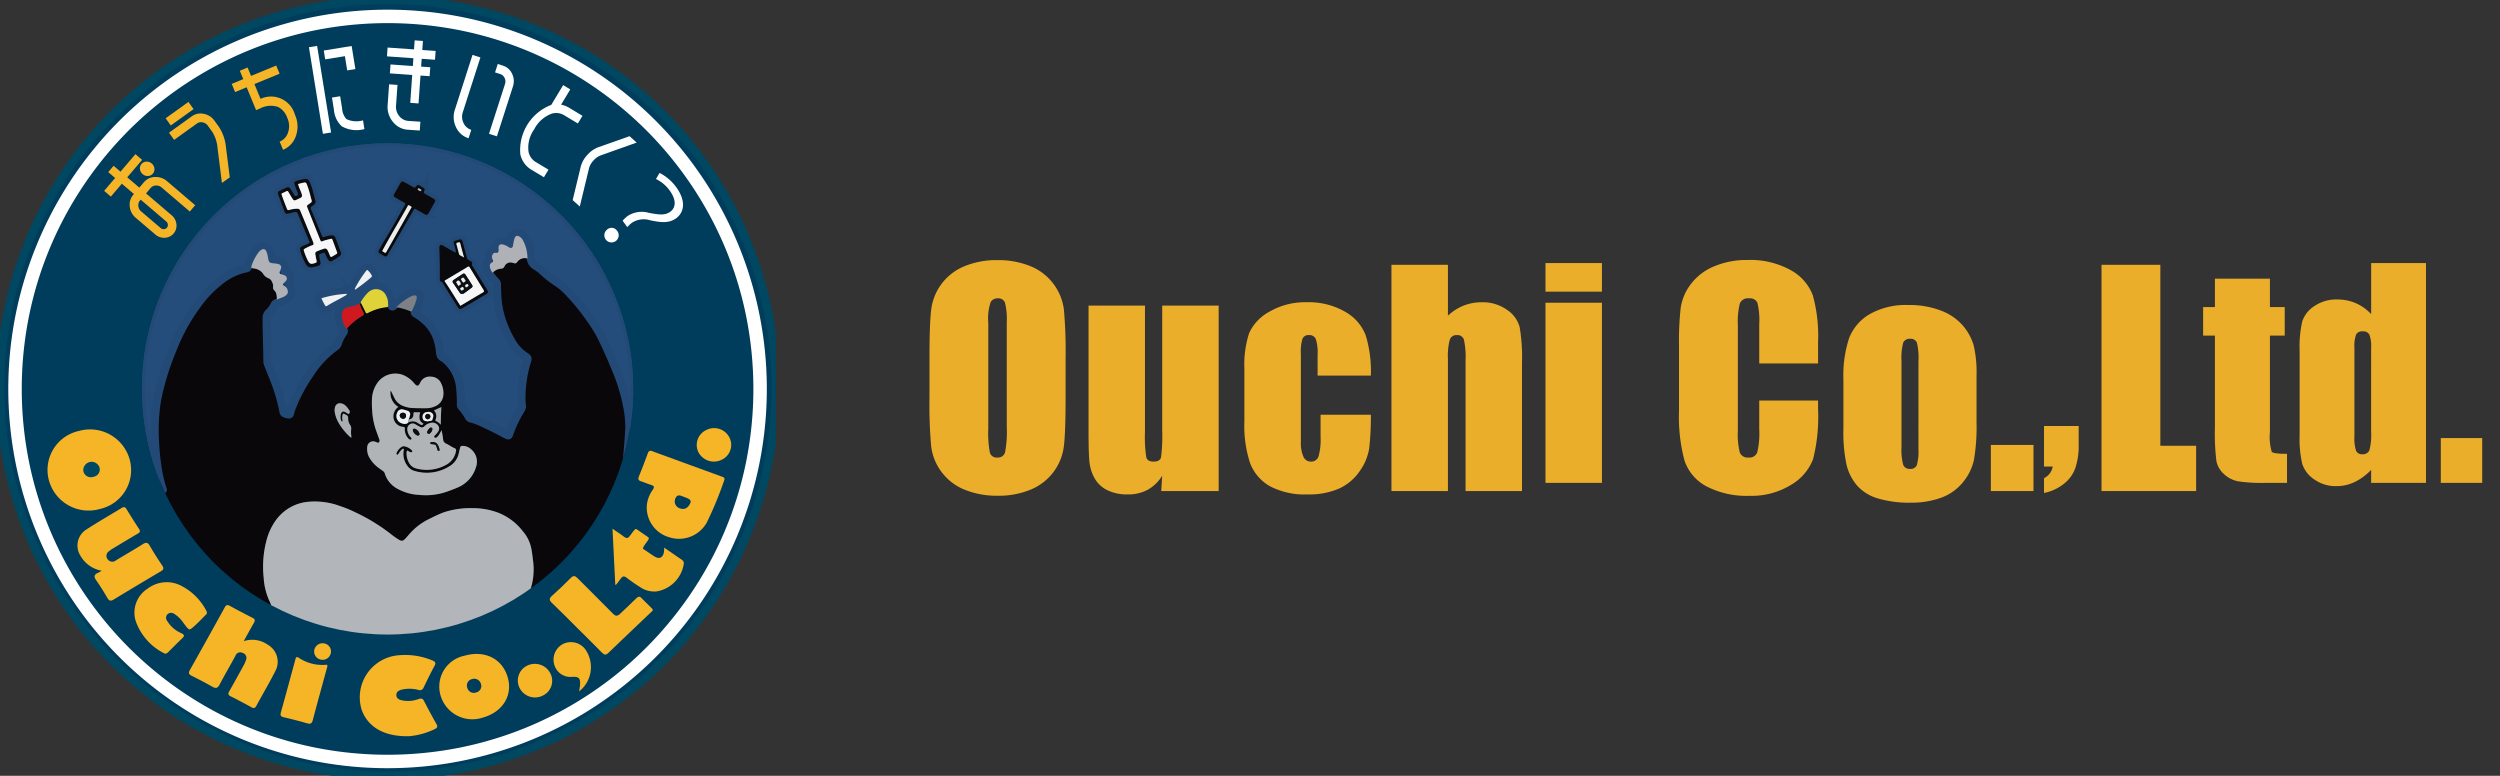 <svg xmlns="http://www.w3.org/2000/svg" xmlns:xlink="http://www.w3.org/1999/xlink" width="305.701" height="94.866" viewBox="0 0 305.701 94.866"><rect x="0" y="0" width="305.701" height="94.866" fill="#333333" stroke="none"/><defs><clipPath id="a"><rect width="94.866" height="94.866" fill="none"/></clipPath><clipPath id="b"><path d="M622.622,658.649a30.032,30.032,0,1,0,30.032-30.032,30.032,30.032,0,0,0-30.032,30.032" transform="translate(-622.622 -628.617)" fill="none"/></clipPath><clipPath id="d"><rect width="193.276" height="48.118" fill="none"/></clipPath></defs><g transform="translate(-22.575 -16.134)"><g transform="translate(22.575 16.139)"><g transform="translate(0 -0.005)"><g transform="translate(0 0)" clip-path="url(#a)"><path d="M95.338,47.915A47.419,47.419,0,1,1,47.919.5,47.419,47.419,0,0,1,95.338,47.915" transform="translate(-0.486 -0.482)" fill="#003d5c"/><circle cx="47.419" cy="47.419" r="47.419" transform="translate(0.014 0.014)" fill="none" stroke="#004761" stroke-miterlimit="10" stroke-width="1"/><path d="M82.807,44.071a45.07,45.07,0,0,1,9.017.909,44.476,44.476,0,0,1,15.992,6.73,44.866,44.866,0,0,1,16.208,19.682,44.5,44.5,0,0,1,2.606,8.394,45.184,45.184,0,0,1,0,18.033,44.477,44.477,0,0,1-6.73,15.992,44.867,44.867,0,0,1-19.682,16.208,44.5,44.5,0,0,1-8.394,2.606,45.184,45.184,0,0,1-18.033,0,44.477,44.477,0,0,1-15.992-6.73A44.866,44.866,0,0,1,41.59,106.212a44.494,44.494,0,0,1-2.606-8.394,45.182,45.182,0,0,1,0-18.033,44.476,44.476,0,0,1,6.73-15.992A44.866,44.866,0,0,1,65.4,47.585,44.493,44.493,0,0,1,73.79,44.98a45.07,45.07,0,0,1,9.017-.909m0-1.645A46.376,46.376,0,1,0,129.182,88.8,46.376,46.376,0,0,0,82.807,42.426" transform="translate(-35.415 -41.243)" fill="#fff"/></g></g><g transform="translate(17.359 17.522)"><g clip-path="url(#b)"><path d="M730.541,1045.564c-.181.692-.4,1.576-.6,2.262a30.4,30.4,0,0,1-2.4,5.849c-.04.142-.588,1.066-.792,1.4a27.573,27.573,0,0,1-1.659,2.437,31.772,31.772,0,0,1-6.362,6.236c-.07.051-.148.092-.223.137a.553.553,0,0,1-.1-.587,6.645,6.645,0,0,0,.369-3.165c-.052-.46-.11-.919-.206-1.373a4.6,4.6,0,0,0-1.039-2.027,7,7,0,0,0-2.971-2.228,8.841,8.841,0,0,0-3.183-.563,10.343,10.343,0,0,0-3.563.538c-.6.232-1.176.521-1.752.807a7.509,7.509,0,0,0-2.42,1.875c-.146.172-.292.345-.449.507-.306.317-.457.335-.828.109a9.555,9.555,0,0,1-1.046-.748,22.851,22.851,0,0,0-4.369-2.637,13.278,13.278,0,0,0-1.725-.7,8.87,8.87,0,0,0-3.991-.521,5.474,5.474,0,0,0-3.869,2.24,7.368,7.368,0,0,0-1.108,2.308,12.663,12.663,0,0,0-.385,4.765,7.831,7.831,0,0,0,.656,2.683c.071.152.313.682.383.832-.139-.056-.5-.251-.7-.363a30.285,30.285,0,0,1-12.569-13.665c-.051-.111-.089-.228-.134-.343a.439.439,0,0,1-.04-.082c-.028-.084-.055-.185-.083-.269-.028-.251-.557-1.632-.636-2.122a31.491,31.491,0,0,1-.361-3.769,21.987,21.987,0,0,1,.035-2.674c.056-.687.122-1.372.239-2.049a32.494,32.494,0,0,1,2.066-6.16,23.148,23.148,0,0,1,3.049-5.526,13.865,13.865,0,0,1,2.789-2.887,7.459,7.459,0,0,1,3.116-1.49c.215-.038.271-.14.323-.312a5.627,5.627,0,0,1,1.022-1.932,1.336,1.336,0,0,1,.633-.431.743.743,0,0,1,.837.343,3.481,3.481,0,0,1,.3.931c.069.369.067.377.445.413a2.1,2.1,0,0,1,.723.158.739.739,0,0,1,.438.888c-.068.3-.068.3.211.452a.754.754,0,0,1,.318,1.206.264.264,0,0,0,.012.375,1.011,1.011,0,0,1-.329,1.668,6.992,6.992,0,0,1-1.122.47.451.451,0,0,0-.3.246,2.921,2.921,0,0,1-.693.953.834.834,0,0,0-.263.656c-.019,1.751.093,3.5.087,5.251a1.167,1.167,0,0,0,.1.427q.256.663.521,1.323a21.321,21.321,0,0,1,1.3,4.2c.079.448.09.439.6.563.146.036.217,0,.246-.136a5.32,5.32,0,0,1,.221-.71,19.288,19.288,0,0,1,2.127-4,12.193,12.193,0,0,1,3.185-3.425.764.764,0,0,0,.317-.417,4.606,4.606,0,0,1,.632-1.269.343.343,0,0,0,0-.477,2.892,2.892,0,0,1-.543-1.44,1.43,1.43,0,0,1,1.044-1.607c.164-.042.331-.071.494-.115.432-.116.5-.018.25-.493-.021-.04-.037-.082-.057-.123-.159-.323-.169-.333-.473-.164-.789.438-1.6.836-2.369,1.314a2.337,2.337,0,0,1-.3.148.343.343,0,0,1-.449-.125,3.778,3.778,0,0,1-.554-1c-.093-.288-.023-.422.278-.5q.738-.186,1.482-.345c.64-.138,1.3-.138,1.944-.255a.355.355,0,0,0,.3-.212,14.281,14.281,0,0,1,1.573-2.444c.2-.256.385-.269.633-.059a2.6,2.6,0,0,1,.4.456c.346.468.314.655-.138,1.016a24,24,0,0,1-2.091,1.609.151.151,0,0,0-.071.224c.1.191.19.385.287.576.057.114.137.11.211.022.122-.147.245-.3.354-.453a2.828,2.828,0,0,1,1.224-1.084,1.453,1.453,0,0,1,1.184-.042,2.013,2.013,0,0,1,1.134,1.191,5.5,5.5,0,0,1,.172.963c.037.218.111.249.28.111a1.243,1.243,0,0,0,.1-.095,8.2,8.2,0,0,1,1.516-1.187,2.511,2.511,0,0,1,.713-.306.63.63,0,0,1,.834.783,5.677,5.677,0,0,1-.512,1.429c-.1.225-.106.234.094.349a6.67,6.67,0,0,1,.959.694,5.177,5.177,0,0,1,1.746,2.755,7.106,7.106,0,0,1,.215,1.231c.025.344.1.61.46.725a.316.316,0,0,1,.081.061,5.215,5.215,0,0,1,1.939,3.772,16.977,16.977,0,0,1,.073,1.825.374.374,0,0,0,.075.286,6.885,6.885,0,0,1,.9,1.267.4.4,0,0,0,.26.192,6.683,6.683,0,0,1,1.058.356c.955.435,1.9.891,2.826,1.386.169.091.339.18.512.264.2.1.2.093.275-.127.057-.159.113-.319.171-.478a14.838,14.838,0,0,1,1.259-2.508.682.682,0,0,0,.113-.446c-.026-.247-.046-.495-.051-.742a15.235,15.235,0,0,1,.685-4.736c.1-.317.084-.368-.177-.536a5.234,5.234,0,0,1-1.667-1.745,13.15,13.15,0,0,1-.9-1.781,11.473,11.473,0,0,1-.888-3.8c-.024-.485-.043-.969-.05-1.454a.441.441,0,0,0-.134-.363,8.752,8.752,0,0,1-.907-1.127,1.308,1.308,0,0,1-.233-.63.865.865,0,0,1,.178-.733.375.375,0,0,0,.086-.361.929.929,0,0,1,.657-1.1c.132-.046.133-.124.143-.228a.772.772,0,0,1,1.067-.762c.241.055.453.182.7.261.071-.258.127-.5.2-.732a.767.767,0,0,1,1.262-.417,1.863,1.863,0,0,1,.623.745,4.7,4.7,0,0,1,.493,2.09,1.246,1.246,0,0,0,.669,1.084,4.426,4.426,0,0,1,.713.51,12.253,12.253,0,0,0,1.766,1.42,7.079,7.079,0,0,1,1.286,1.042,26.244,26.244,0,0,1,2.761,3.332,18.171,18.171,0,0,1,1.468,2.353c.561,1.171,1.105,2.348,1.589,3.554a22.732,22.732,0,0,1,1.636,5.392,7.184,7.184,0,0,1,.194,1.787c-.037.222.028.056.01.349a.234.234,0,0,1,.017.226,7.741,7.741,0,0,1-.111,1.07c-.015.09.087-.047.028.2m-27.079-2.088c.042.007.063-.011.063-.053l.007,0a1.105,1.105,0,0,1,1.234.1,2.672,2.672,0,0,0,.325.176c.136.072.225.036.279-.125a.728.728,0,0,1-.446-.562,1.408,1.408,0,0,1,.09-.791c-.2,0-.369,0-.536,0-.292-.01-.292-.013-.308.276a.565.565,0,0,1-.571.6,5.615,5.615,0,0,0,.166-.544.446.446,0,0,0-.318-.52c-.171-.054-.344-.105-.518-.148a.594.594,0,0,0-.74.37.913.913,0,0,0,.583,1.3,1.34,1.34,0,0,0,.5.056c.084-.028.084-.028.122-.069.035,0,.054-.018.05-.055Zm-2.1-3.846.07-.019c.136.282.272.565.409.846a1.869,1.869,0,0,0,1.066.938,3.766,3.766,0,0,0,1.22.258c.485.017.971.021,1.457.021a2.791,2.791,0,0,0,1.315-.269,1.557,1.557,0,0,0,.934-1.316,2.715,2.715,0,0,0-.261-1.385,1.368,1.368,0,0,0-1.219-.836,1.27,1.27,0,0,0-1.344.715c-.233.509-.412.485-.763.07a3.428,3.428,0,0,0-1.409-1.019,2.7,2.7,0,0,0-2.939.813,3.687,3.687,0,0,0-.789,2.018,10.447,10.447,0,0,0,.018,1.489,8.748,8.748,0,0,0,.443,2.389c.138.394.286.784.422,1.178a.333.333,0,0,1-.041.381c-.1.09-.213.016-.315-.031a1,1,0,0,0-.094-.038.727.727,0,0,0-1.02.651,2,2,0,0,0,.3,1.293,4.023,4.023,0,0,0,1.037,1.15c.189.143.382.281.576.417a.527.527,0,0,1,.225.286,3.206,3.206,0,0,0,1.7,1.966,6.026,6.026,0,0,0,2.461.673,7.931,7.931,0,0,0,3.115-.284c.558-.183,1.109-.385,1.647-.617a3.813,3.813,0,0,0,2.238-2.437,1.973,1.973,0,0,0-.644-2.226,1.461,1.461,0,0,0-.961-.368c-.244-.009-.289.027-.351.269q-.08.311-.149.625a2.4,2.4,0,0,1-1.132,1.583,5.187,5.187,0,0,1-4.263.581,1.579,1.579,0,0,1-.914-.663,2.457,2.457,0,0,1-.43-1.831c.013-.069.06-.151-.024-.219-.142-.005-.217.1-.3.188a2,2,0,0,0-.294.413c-.04.068-.093.144-.186.108-.112-.043-.1-.146-.064-.231a1.509,1.509,0,0,1,.665-.784.4.4,0,0,1,.229-.049,1.628,1.628,0,0,1,.974.5.164.164,0,0,1,.031.218c-.062.092-.157.07-.245.041-.126-.042-.213-.163-.347-.19a.426.426,0,0,0-.086.325,2.142,2.142,0,0,0,.3,1.13,1.354,1.354,0,0,0,.881.69,4.907,4.907,0,0,0,3.731-.486,2.243,2.243,0,0,0,1.129-1.574.284.284,0,0,0-.18-.376c-.354-.152-.663-.389-1.011-.548a.6.6,0,0,1-.383-.542c-.038-.352-.108-.7-.175-1.115-.13.227-.221.391-.318.552a1.1,1.1,0,0,1-.259.31c-.095.074-.2.128-.3.022-.082-.091-.033-.191.039-.273.044-.051.093-.1.14-.147a2.034,2.034,0,0,0,.306-.4.546.546,0,0,0-.023-.606.859.859,0,0,0-.956-.333,1.453,1.453,0,0,0-.733.4.405.405,0,0,1-.549.073c-.178-.1-.359-.19-.534-.293a.615.615,0,0,0-.7-.015.682.682,0,0,0-.307.7,1.482,1.482,0,0,0,.4.877c.069.072.174.142.073.249-.086.092-.192.042-.275-.021a.859.859,0,0,1-.162-.171,1.641,1.641,0,0,1-.349-1.039c0-.256,0-.256-.26-.289a1.278,1.278,0,0,1-1.1-1.567,1.381,1.381,0,0,1,.574-.864,2,2,0,0,1-.962-1.933m-13.9-11.243c.3-.121.549-.22.8-.324a1.4,1.4,0,0,0,.39-.265.43.43,0,0,0,.142-.457.8.8,0,0,0-.343-.521c-.282-.181-.286-.276-.057-.527.046-.05.1-.1.138-.149.238-.292.2-.5-.143-.675a3.837,3.837,0,0,0-.382-.135c-.191-.072-.245-.174-.185-.367.037-.118.1-.228.136-.346a.346.346,0,0,0-.244-.5,2.034,2.034,0,0,0-.531-.1c-.669-.066-.688-.089-.808-.759a2.728,2.728,0,0,0-.2-.715.368.368,0,0,0-.578-.2,1.067,1.067,0,0,0-.4.362,5.641,5.641,0,0,0-.806,1.557c-.086.263-.084.26.2.31a1.624,1.624,0,0,1,1.167.611,1.289,1.289,0,0,0,.705.6.779.779,0,0,1,.407.436,1.242,1.242,0,0,1,.139.655.418.418,0,0,0,.164.41.768.768,0,0,1,.225.409,2.28,2.28,0,0,1,.063.69m30.648-5.021a4.5,4.5,0,0,0-.588-2.243,1.121,1.121,0,0,0-.295-.323c-.363-.27-.587-.2-.725.236a3.849,3.849,0,0,0-.1.428c-.026.133-.037.269-.066.4-.055.245-.2.317-.42.212a2.971,2.971,0,0,1-.263-.152,1.759,1.759,0,0,0-.63-.235.346.346,0,0,0-.442.342c-.011.1,0,.2,0,.3,0,.3-.078.4-.371.39-.232-.01-.32.113-.4.288a.606.606,0,0,0,.025.49c.1.265.1.3-.128.443a.391.391,0,0,0-.194.4,1.151,1.151,0,0,0,.345.759,1.525,1.525,0,0,1,1.051-.5.428.428,0,0,0,.383-.261.8.8,0,0,1,1.014-.45.529.529,0,0,1,.132.027c.172.085.285.028.405-.114a1.137,1.137,0,0,1,1.266-.442m-17.074,5.509a1.835,1.835,0,0,0-.212-.881,1.3,1.3,0,0,0-2.13-.484c-.026.021-.052.043-.078.065a6,6,0,0,0-.839,1.1.128.128,0,0,0,0,.151c.172.354.347.708.5,1.07.075.174.155.171.306.093a6.438,6.438,0,0,1,1.779-.627c.177-.033.356-.06.535-.077.116-.011.16-.062.148-.173-.006-.056-.006-.113-.013-.235m-3.519.078c-.035.018-.076.036-.114.059a2.465,2.465,0,0,1-.733.248c-.186.044-.373.086-.56.128a.822.822,0,0,0-.614.571,1.261,1.261,0,0,0-.072.565,2.786,2.786,0,0,0,.385,1.178c.161.265.175.272.378.055a8,8,0,0,1,1.01-.9,8.111,8.111,0,0,1,.786-.526c.114-.068.164-.151.1-.278a8.949,8.949,0,0,1-.462-1.013.142.142,0,0,0-.1-.091m-1.287,13.417c.21-.237.209-.236.058-.474a2.635,2.635,0,0,0-.4-.5,1.073,1.073,0,0,0-.591-.306.614.614,0,0,0-.718.467,1.439,1.439,0,0,0-.03.637,3.917,3.917,0,0,0,.443,1.235,7.264,7.264,0,0,0,1.389,1.738.264.264,0,0,0,.218.1,3.441,3.441,0,0,1-.046-1.006.785.785,0,0,0-.117-.512,1.427,1.427,0,0,1-.258-.829.382.382,0,0,0-.277-.428.43.43,0,0,1-.087-.052c-.189-.135-.277-.134-.337.153a1.475,1.475,0,0,0,.027.605c.01.046,0,.1-.05.109a.087.087,0,0,1-.105-.062,1.308,1.308,0,0,1-.029-.926.323.323,0,0,1,.509-.2c.14.069.268.163.4.246m5.892-13.047a7.673,7.673,0,0,1,1.683.5c.1.044.148,0,.185-.082a6.57,6.57,0,0,0,.536-1.346c.091-.4-.05-.533-.444-.425a.911.911,0,0,0-.127.044,6.654,6.654,0,0,0-1.833,1.313m-9.206-1.042a7.258,7.258,0,0,0,.433.8c.076.13.155.134.274.059.725-.456,1.5-.816,2.238-1.255.068-.041.169-.057.181-.153a13.025,13.025,0,0,0-3.127.545m4.107-1.1a23.27,23.27,0,0,0,1.977-1.519.168.168,0,0,0,.035-.24,1.975,1.975,0,0,0-.367-.484c-.161-.157-.165-.158-.306.018a14.239,14.239,0,0,0-1.326,2.081.126.126,0,0,0-.013.143m10.485,16.513c.013-.7.027-1.388.073-2.119l-.883.406a.944.944,0,0,1,.215,1.1c-.043.113-.008.165.093.205a1.441,1.441,0,0,1,.5.413m-1.607-.416.473-.1a.117.117,0,0,0,.1-.078c.062-.223.211-.446.067-.681a.629.629,0,0,0-.625-.25.961.961,0,0,0-.134.019.543.543,0,0,0-.5.6c.024.34.176.469.621.481" transform="translate(-670.977 -1009.308)" fill="#09070a"/><path d="M678.294,661.531c.017-.2.063-1.094.112-1.673a13.416,13.416,0,0,0-.18-2.248,22.732,22.732,0,0,0-1.636-5.392c-.483-1.207-1.028-2.384-1.589-3.554a18.188,18.188,0,0,0-1.468-2.353,26.239,26.239,0,0,0-2.761-3.332,7.082,7.082,0,0,0-1.286-1.042,12.225,12.225,0,0,1-1.766-1.42,4.429,4.429,0,0,0-.713-.511,1.246,1.246,0,0,1-.669-1.084,4.7,4.7,0,0,0-.493-2.09,1.863,1.863,0,0,0-.623-.746.767.767,0,0,0-1.261.417c-.076.234-.132.474-.2.732-.246-.079-.458-.206-.7-.261a.772.772,0,0,0-1.067.762c-.009.1-.011.182-.143.228a.929.929,0,0,0-.657,1.1.375.375,0,0,1-.086.361.865.865,0,0,0-.178.733,1.309,1.309,0,0,0,.233.63,8.75,8.75,0,0,0,.907,1.127.44.44,0,0,1,.134.363c.007.485.025.97.05,1.455a11.473,11.473,0,0,0,.888,3.8,13.141,13.141,0,0,0,.9,1.781,5.233,5.233,0,0,0,1.667,1.746c.261.168.273.219.177.536a15.235,15.235,0,0,0-.685,4.736c0,.248.025.5.051.742a.683.683,0,0,1-.113.446,14.836,14.836,0,0,0-1.259,2.508c-.059.159-.114.319-.171.478-.079.219-.08.222-.275.127-.173-.084-.343-.173-.512-.264-.926-.495-1.871-.951-2.826-1.386a6.7,6.7,0,0,0-1.058-.356.4.4,0,0,1-.26-.192,6.877,6.877,0,0,0-.9-1.267.375.375,0,0,1-.075-.286,16.932,16.932,0,0,0-.073-1.825,5.215,5.215,0,0,0-1.939-3.772.312.312,0,0,0-.081-.061c-.356-.115-.435-.381-.46-.725a7.107,7.107,0,0,0-.215-1.231,5.178,5.178,0,0,0-1.746-2.756,6.679,6.679,0,0,0-.959-.694c-.2-.115-.2-.123-.094-.349a5.687,5.687,0,0,0,.512-1.429.63.63,0,0,0-.834-.783,2.511,2.511,0,0,0-.713.306,8.2,8.2,0,0,0-1.516,1.188,1.326,1.326,0,0,1-.1.1c-.169.138-.242.107-.28-.111a5.49,5.49,0,0,0-.172-.963A2.013,2.013,0,0,0,648,642.591a1.453,1.453,0,0,0-1.184.042,2.829,2.829,0,0,0-1.224,1.084c-.109.157-.231.306-.354.453-.074.089-.153.092-.211-.022-.1-.191-.19-.385-.287-.576a.151.151,0,0,1,.071-.224,24,24,0,0,0,2.091-1.609c.452-.361.484-.548.138-1.016a2.61,2.61,0,0,0-.4-.456c-.249-.21-.436-.2-.633.059a14.283,14.283,0,0,0-1.573,2.444.354.354,0,0,1-.3.212c-.644.116-1.3.116-1.944.255q-.744.161-1.482.345c-.3.076-.37.21-.278.5a3.773,3.773,0,0,0,.554,1,.342.342,0,0,0,.449.125,2.344,2.344,0,0,0,.3-.148c.767-.478,1.579-.876,2.369-1.314.3-.169.313-.159.473.164.02.041.037.083.057.123.245.475.182.378-.25.493-.163.044-.33.073-.494.115a1.43,1.43,0,0,0-1.044,1.607,2.892,2.892,0,0,0,.543,1.44.343.343,0,0,1,0,.477,4.607,4.607,0,0,0-.632,1.269.763.763,0,0,1-.317.417,12.191,12.191,0,0,0-3.185,3.425,19.285,19.285,0,0,0-2.126,4,5.336,5.336,0,0,0-.221.71c-.029.136-.1.172-.246.136-.506-.124-.517-.116-.6-.563a21.336,21.336,0,0,0-1.3-4.2q-.264-.66-.521-1.323a1.165,1.165,0,0,1-.1-.427c.006-1.751-.106-3.5-.087-5.251a.833.833,0,0,1,.263-.656,2.919,2.919,0,0,0,.693-.953.451.451,0,0,1,.3-.246,6.992,6.992,0,0,0,1.122-.47,1.011,1.011,0,0,0,.329-1.668.264.264,0,0,1-.012-.375.754.754,0,0,0-.318-1.206c-.279-.148-.279-.148-.211-.452a.739.739,0,0,0-.438-.888,2.1,2.1,0,0,0-.723-.158c-.377-.036-.376-.045-.445-.413a3.481,3.481,0,0,0-.3-.931.743.743,0,0,0-.837-.343,1.337,1.337,0,0,0-.633.431,5.631,5.631,0,0,0-1.022,1.932c-.051.172-.107.274-.322.312a7.458,7.458,0,0,0-3.116,1.49,13.863,13.863,0,0,0-2.788,2.887,23.154,23.154,0,0,0-3.049,5.526,31.953,31.953,0,0,0-1.9,6.16c-.117.677-.183,1.362-.239,2.049a22,22,0,0,0-.035,2.674,31.521,31.521,0,0,0,.361,3.769,16.622,16.622,0,0,0,.595,2.47c.12.206-.245-.49-.283-.58a30.155,30.155,0,0,1,18.1-40.236,30.089,30.089,0,0,1,11.728-1.536,30.195,30.195,0,0,1,17.231,6.9c.075.062.735.637.884.771a30.113,30.113,0,0,1,9.9,24.6c-.092,1.3-.3,2.593-.5,3.883a2.092,2.092,0,0,1-.1.429m-24.737-27.784a.3.3,0,0,0,.292-.193c.245-.432.494-.862.729-1.3.142-.265.115-.338-.143-.489-.311-.182-.628-.357-.94-.538-.263-.153-.272-.159-.157-.438a.235.235,0,0,0-.114-.338c-.136-.08-.27-.164-.407-.243-.293-.17-.3-.173-.515.106-.084.108-.164.147-.284.071-.057-.036-.116-.069-.176-.1-.316-.175-.628-.357-.949-.522-.284-.146-.353-.118-.508.155-.24.422-.483.842-.718,1.266-.128.232-.111.306.111.443.288.178.586.338.877.511.459.272.426.183.186.614q-.717,1.286-1.456,2.561c-.265.458-.52.922-.8,1.37s-.538.914-.795,1.378c-.122.22-.1.283.107.418a5.43,5.43,0,0,0,.557.32.247.247,0,0,0,.387-.129c.179-.378.417-.723.626-1.084l2.523-4.367c.141-.245.147-.246.383-.111.323.185.646.37.968.557a.446.446,0,0,0,.218.083m3.641,4.575a.212.212,0,0,1-.2-.027c-.47-.268-.941-.534-1.408-.807-.211-.123-.379-.053-.414.187a1.412,1.412,0,0,0,0,.237c.013.507.033,1.015.041,1.522.01.7.013,1.4.015,2.1,0,.192.01.368.244.42.092.021.107.109.145.175.571.986,1.2,1.937,1.8,2.9.177.284.262.3.55.133q.85-.491,1.7-.989.613-.36,1.222-.725c.264-.159.284-.252.127-.521-.011-.019-.025-.038-.037-.057-.556-.9-1.114-1.8-1.665-2.711-.09-.148-.219-.291-.133-.5.033-.08-.044-.15-.108-.195a3.137,3.137,0,0,0-.29-.172.5.5,0,0,1-.264-.361c-.135-.57-.3-1.134-.456-1.7s-.157-.549-.709-.391c-.5.143-.493.141-.354.65a3.907,3.907,0,0,1,.2.823m-17.7,1.852a5.257,5.257,0,0,0,.867-.207.37.37,0,0,0,.25-.486c-.029-.155-.066-.309-.1-.463-.089-.457-.089-.457.36-.6.258-.08.262-.082.365.164a3.192,3.192,0,0,0,.337.662c.135.184.261.237.432.14a6.369,6.369,0,0,0,.976-.606.384.384,0,0,0,.136-.454c-.218-.6-.44-1.208-.673-1.807a.425.425,0,0,0-.459-.274,3.522,3.522,0,0,0-.826.169c-.28.081-.279.081-.392-.2-.389-.95-.781-1.9-1.164-2.851-.066-.165-.206-.326-.168-.5s.255-.208.362-.339a.122.122,0,0,1,.026-.022.428.428,0,0,0,.164-.533c-.123-.422-.221-.851-.339-1.275a4.848,4.848,0,0,0-.389-1.044.482.482,0,0,0-.55-.3,8.217,8.217,0,0,0-.987.23c-.3.1-.355.2-.248.506.114.33.247.654.369.982.051.137.065.258-.107.335a.223.223,0,0,1-.336-.1c-.064-.119-.137-.234-.2-.35a2.679,2.679,0,0,0-.3-.45.322.322,0,0,0-.421-.1c-.284.139-.57.272-.857.4a.3.3,0,0,0-.181.388,2.065,2.065,0,0,0,.07.226c.226.614.451,1.228.682,1.84.138.367.219.4.618.3.229-.057.461-.108.692-.157a.267.267,0,0,1,.341.192c.058.159.129.313.194.469q.6,1.436,1.2,2.873c.09.217.087.222-.134.326s-.455.2-.678.307c-.289.141-.346.26-.267.571.044.175.107.344.166.515a6.284,6.284,0,0,0,.5,1.108.683.683,0,0,0,.668.4" transform="translate(-618.8 -624.983)" fill="#254d7b"/><path d="M678.294,661.531c.017-.2.063-1.094.112-1.673a13.416,13.416,0,0,0-.18-2.248,22.732,22.732,0,0,0-1.636-5.392c-.483-1.207-1.028-2.384-1.589-3.554a18.188,18.188,0,0,0-1.468-2.353,26.239,26.239,0,0,0-2.761-3.332,7.082,7.082,0,0,0-1.286-1.042,12.225,12.225,0,0,1-1.766-1.42,4.429,4.429,0,0,0-.713-.511,1.246,1.246,0,0,1-.669-1.084,4.7,4.7,0,0,0-.493-2.09,1.863,1.863,0,0,0-.623-.746.767.767,0,0,0-1.261.417c-.076.234-.132.474-.2.732-.246-.079-.458-.206-.7-.261a.772.772,0,0,0-1.067.762c-.009.1-.011.182-.143.228a.929.929,0,0,0-.657,1.1.375.375,0,0,1-.086.361.865.865,0,0,0-.178.733,1.309,1.309,0,0,0,.233.63,8.75,8.75,0,0,0,.907,1.127.44.44,0,0,1,.134.363c.007.485.025.97.05,1.455a11.473,11.473,0,0,0,.888,3.8,13.141,13.141,0,0,0,.9,1.781,5.233,5.233,0,0,0,1.667,1.746c.261.168.273.219.177.536a15.235,15.235,0,0,0-.685,4.736c0,.248.025.5.051.742a.683.683,0,0,1-.113.446,14.836,14.836,0,0,0-1.259,2.508c-.059.159-.114.319-.171.478-.079.219-.08.222-.275.127-.173-.084-.343-.173-.512-.264-.926-.495-1.871-.951-2.826-1.386a6.7,6.7,0,0,0-1.058-.356.4.4,0,0,1-.26-.192,6.877,6.877,0,0,0-.9-1.267.375.375,0,0,1-.075-.286,16.932,16.932,0,0,0-.073-1.825,5.215,5.215,0,0,0-1.939-3.772.312.312,0,0,0-.081-.061c-.356-.115-.435-.381-.46-.725a7.107,7.107,0,0,0-.215-1.231,5.178,5.178,0,0,0-1.746-2.756,6.679,6.679,0,0,0-.959-.694c-.2-.115-.2-.123-.094-.349a5.687,5.687,0,0,0,.512-1.429.63.63,0,0,0-.834-.783,2.511,2.511,0,0,0-.713.306,8.2,8.2,0,0,0-1.516,1.188,1.326,1.326,0,0,1-.1.1c-.169.138-.242.107-.28-.111a5.49,5.49,0,0,0-.172-.963A2.013,2.013,0,0,0,648,642.591a1.453,1.453,0,0,0-1.184.042,2.829,2.829,0,0,0-1.224,1.084c-.109.157-.231.306-.354.453-.074.089-.153.092-.211-.022-.1-.191-.19-.385-.287-.576a.151.151,0,0,1,.071-.224,24,24,0,0,0,2.091-1.609c.452-.361.484-.548.138-1.016a2.61,2.61,0,0,0-.4-.456c-.249-.21-.436-.2-.633.059a14.283,14.283,0,0,0-1.573,2.444.354.354,0,0,1-.3.212c-.644.116-1.3.116-1.944.255q-.744.161-1.482.345c-.3.076-.37.21-.278.5a3.773,3.773,0,0,0,.554,1,.342.342,0,0,0,.449.125,2.344,2.344,0,0,0,.3-.148c.767-.478,1.579-.876,2.369-1.314.3-.169.313-.159.473.164.02.041.037.083.057.123.245.475.182.378-.25.493-.163.044-.33.073-.494.115a1.43,1.43,0,0,0-1.044,1.607,2.892,2.892,0,0,0,.543,1.44.343.343,0,0,1,0,.477,4.607,4.607,0,0,0-.632,1.269.763.763,0,0,1-.317.417,12.191,12.191,0,0,0-3.185,3.425,19.285,19.285,0,0,0-2.126,4,5.336,5.336,0,0,0-.221.71c-.029.136-.1.172-.246.136-.506-.124-.517-.116-.6-.563a21.336,21.336,0,0,0-1.3-4.2q-.264-.66-.521-1.323a1.165,1.165,0,0,1-.1-.427c.006-1.751-.106-3.5-.087-5.251a.833.833,0,0,1,.263-.656,2.919,2.919,0,0,0,.693-.953.451.451,0,0,1,.3-.246,6.992,6.992,0,0,0,1.122-.47,1.011,1.011,0,0,0,.329-1.668.264.264,0,0,1-.012-.375.754.754,0,0,0-.318-1.206c-.279-.148-.279-.148-.211-.452a.739.739,0,0,0-.438-.888,2.1,2.1,0,0,0-.723-.158c-.377-.036-.376-.045-.445-.413a3.481,3.481,0,0,0-.3-.931.743.743,0,0,0-.837-.343,1.337,1.337,0,0,0-.633.431,5.631,5.631,0,0,0-1.022,1.932c-.051.172-.107.274-.322.312a7.458,7.458,0,0,0-3.116,1.49,13.863,13.863,0,0,0-2.788,2.887,23.154,23.154,0,0,0-3.049,5.526,31.953,31.953,0,0,0-1.9,6.16c-.117.677-.183,1.362-.239,2.049a22,22,0,0,0-.035,2.674,31.521,31.521,0,0,0,.361,3.769,16.622,16.622,0,0,0,.595,2.47c.12.206-.245-.49-.283-.58a30.155,30.155,0,0,1,18.1-40.236,30.089,30.089,0,0,1,11.728-1.536,30.195,30.195,0,0,1,17.231,6.9c.075.062.735.637.884.771a30.113,30.113,0,0,1,9.9,24.6c-.092,1.3-.3,2.593-.5,3.883A2.092,2.092,0,0,1,678.294,661.531Zm-24.737-27.784a.3.3,0,0,0,.292-.193c.245-.432.494-.862.729-1.3.142-.265.115-.338-.143-.489-.311-.182-.628-.357-.94-.538-.263-.153-.272-.159-.157-.438a.235.235,0,0,0-.114-.338c-.136-.08-.27-.164-.407-.243-.293-.17-.3-.173-.515.106-.084.108-.164.147-.284.071-.057-.036-.116-.069-.176-.1-.316-.175-.628-.357-.949-.522-.284-.146-.353-.118-.508.155-.24.422-.483.842-.718,1.266-.128.232-.111.306.111.443.288.178.586.338.877.511.459.272.426.183.186.614q-.717,1.286-1.456,2.561c-.265.458-.52.922-.8,1.37s-.538.914-.795,1.378c-.122.22-.1.283.107.418a5.43,5.43,0,0,0,.557.32.247.247,0,0,0,.387-.129c.179-.378.417-.723.626-1.084l2.523-4.367c.141-.245.147-.246.383-.111.323.185.646.37.968.557A.446.446,0,0,0,653.557,633.747Zm3.641,4.575a.212.212,0,0,1-.2-.027c-.47-.268-.941-.534-1.408-.807-.211-.123-.379-.053-.414.187a1.412,1.412,0,0,0,0,.237c.013.507.033,1.015.041,1.522.01.7.013,1.4.015,2.1,0,.192.01.368.244.42.092.021.107.109.145.175.571.986,1.2,1.937,1.8,2.9.177.284.262.3.55.133q.85-.491,1.7-.989.613-.36,1.222-.725c.264-.159.284-.252.127-.521-.011-.019-.025-.038-.037-.057-.556-.9-1.114-1.8-1.665-2.711-.09-.148-.219-.291-.133-.5.033-.08-.044-.15-.108-.195a3.137,3.137,0,0,0-.29-.172.5.5,0,0,1-.264-.361c-.135-.57-.3-1.134-.456-1.7s-.157-.549-.709-.391c-.5.143-.493.141-.354.65A3.907,3.907,0,0,1,657.2,638.322Zm-17.7,1.852a5.257,5.257,0,0,0,.867-.207.37.37,0,0,0,.25-.486c-.029-.155-.066-.309-.1-.463-.089-.457-.089-.457.36-.6.258-.08.262-.082.365.164a3.192,3.192,0,0,0,.337.662c.135.184.261.237.432.14a6.369,6.369,0,0,0,.976-.606.384.384,0,0,0,.136-.454c-.218-.6-.44-1.208-.673-1.807a.425.425,0,0,0-.459-.274,3.522,3.522,0,0,0-.826.169c-.28.081-.279.081-.392-.2-.389-.95-.781-1.9-1.164-2.851-.066-.165-.206-.326-.168-.5s.255-.208.362-.339a.122.122,0,0,1,.026-.022.428.428,0,0,0,.164-.533c-.123-.422-.221-.851-.339-1.275a4.848,4.848,0,0,0-.389-1.044.482.482,0,0,0-.55-.3,8.217,8.217,0,0,0-.987.23c-.3.1-.355.2-.248.506.114.33.247.654.369.982.051.137.065.258-.107.335a.223.223,0,0,1-.336-.1c-.064-.119-.137-.234-.2-.35a2.679,2.679,0,0,0-.3-.45.322.322,0,0,0-.421-.1c-.284.139-.57.272-.857.4a.3.3,0,0,0-.181.388,2.065,2.065,0,0,0,.07.226c.226.614.451,1.228.682,1.84.138.367.219.4.618.3.229-.057.461-.108.692-.157a.267.267,0,0,1,.341.192c.058.159.129.313.194.469q.6,1.436,1.2,2.873c.09.217.087.222-.134.326s-.455.2-.678.307c-.289.141-.346.26-.267.571.044.175.107.344.166.515a6.284,6.284,0,0,0,.5,1.108A.683.683,0,0,0,639.5,640.174Z" transform="translate(-618.8 -624.983)" fill="none" stroke="#234a76" stroke-miterlimit="10" stroke-width="1"/><path d="M1155.215,2211.378c-.07-.149-.124-.294-.2-.446a7.952,7.952,0,0,1-.649-2.706,12.666,12.666,0,0,1,.385-4.765,7.365,7.365,0,0,1,1.108-2.309,5.474,5.474,0,0,1,3.869-2.239,8.872,8.872,0,0,1,3.991.521,13.33,13.33,0,0,1,1.725.7,22.864,22.864,0,0,1,4.369,2.637,9.576,9.576,0,0,0,1.046.748c.372.226.522.208.828-.109.157-.162.3-.335.449-.507a7.509,7.509,0,0,1,2.42-1.875c.576-.286,1.151-.575,1.752-.807a10.342,10.342,0,0,1,3.563-.538,8.839,8.839,0,0,1,3.183.563,7,7,0,0,1,2.971,2.228,4.6,4.6,0,0,1,1.039,2.027c.1.453.154.912.206,1.373a7.918,7.918,0,0,1-.276,3.752,33.827,33.827,0,0,1-3.065,1.939,29.1,29.1,0,0,1-4.857,2.13,28.152,28.152,0,0,1-4.083,1.049c-.842.152-1.687.27-2.534.376-.3.038-.606.061-.908.07-.845.024-1.69.127-2.536.071-1.077-.071-2.156-.1-3.23-.241-.871-.115-1.737-.251-2.593-.438a29.816,29.816,0,0,1-3.765-1.068c-1.029-.372-2.034-.8-3.026-1.257-.245-.113-.482-.242-.72-.369-.107-.056-.187-.087-.327-.171-.084-.2-.056-.111-.139-.334" transform="translate(-1139.48 -2155.076)" fill="#b2b5b9"/><path d="M1613,1640.122a2,2,0,0,0,.962,1.933,1.383,1.383,0,0,0-.574.864,1.279,1.279,0,0,0,1.1,1.568c.259.033.264.033.26.289a1.64,1.64,0,0,0,.35,1.039.863.863,0,0,0,.162.171c.083.063.189.113.276.021.1-.107,0-.178-.073-.25a1.482,1.482,0,0,1-.4-.877.682.682,0,0,1,.306-.7.616.616,0,0,1,.7.015c.175.1.356.2.534.293a.405.405,0,0,0,.549-.073,1.456,1.456,0,0,1,.733-.4.859.859,0,0,1,.956.333.642.642,0,0,1,.023.662,2.045,2.045,0,0,1-.306.4c-.047.049-.1.1-.14.147-.071.082-.12.127-.038.217.1.106.206.052.3-.021a1.107,1.107,0,0,0,.259-.31c.1-.161.188-.325.318-.552.067.416.137.764.175,1.115a.6.6,0,0,0,.382.542c.348.159.657.4,1.011.548a.284.284,0,0,1,.18.376,2.346,2.346,0,0,1-1.129,1.63,4.908,4.908,0,0,1-3.731.486,1.355,1.355,0,0,1-.882-.69,2.338,2.338,0,0,1-.3-1.186.426.426,0,0,1,.085-.325c.135.027.221.148.347.19.088.029.183.052.245-.041.05-.074.03-.107-.031-.162a1.629,1.629,0,0,0-.974-.5.4.4,0,0,0-.229.049,1.51,1.51,0,0,0-.665.784c-.033.084-.049.132.064.175.093.036.146-.04.186-.108a1.991,1.991,0,0,1,.294-.413c.085-.085.16-.194.3-.189.084.068.037.15.024.219a2.456,2.456,0,0,0,.43,1.831,1.581,1.581,0,0,0,.914.663,5.187,5.187,0,0,0,4.263-.581,2.4,2.4,0,0,0,1.131-1.583q.07-.313.149-.625c.062-.242.107-.277.351-.269a1.461,1.461,0,0,1,.961.368,1.973,1.973,0,0,1,.644,2.226,3.9,3.9,0,0,1-2.238,2.493c-.538.233-1.089.435-1.647.617a7.926,7.926,0,0,1-3.115.284,6.027,6.027,0,0,1-2.461-.673,3.206,3.206,0,0,1-1.7-1.965.526.526,0,0,0-.225-.286c-.193-.137-.386-.275-.576-.418a4.022,4.022,0,0,1-1.037-1.15,2.161,2.161,0,0,1-.3-1.349.727.727,0,0,1,1.02-.651.968.968,0,0,1,.094.038c.1.047.216.12.315.031a.334.334,0,0,0,.041-.381c-.137-.394-.284-.785-.422-1.178a8.751,8.751,0,0,1-.443-2.389,10.483,10.483,0,0,1-.018-1.489,3.688,3.688,0,0,1,.79-2.018,2.7,2.7,0,0,1,2.939-.813,3.428,3.428,0,0,1,1.409,1.019c.351.415.531.439.763-.07a1.27,1.27,0,0,1,1.344-.714,1.367,1.367,0,0,1,1.219.836,2.714,2.714,0,0,1,.261,1.385,1.639,1.639,0,0,1-.934,1.372,2.79,2.79,0,0,1-1.315.269c-.486,0-.971,0-1.457-.021a3.76,3.76,0,0,1-1.22-.258,1.965,1.965,0,0,1-1.067-.993c-.137-.282-.273-.564-.409-.846l-.07.019m3.555,5.243a.918.918,0,0,0-.588-.641.19.19,0,0,0-.217.254.941.941,0,0,0,.544.57.191.191,0,0,0,.261-.182m1.612.991c-.034,0-.067,0-.1,0-.079.006-.174.012-.186.107-.016.123.088.137.179.15.033,0,.067,0,.1,0,.358.026.407.065.51.414.029.1.053.2.09.288.029.073.074.154.171.12.076-.027.069-.108.062-.175a1.509,1.509,0,0,0-.194-.535.675.675,0,0,0-.63-.376m-.244-1.768a.294.294,0,0,0-.1.047,1.33,1.33,0,0,0-.318.424.2.2,0,0,0,.3.25.76.76,0,0,0,.317-.529c.017-.109-.056-.188-.2-.192" transform="translate(-1582.609 -1609.828)" fill="#b0b4b7"/><path d="M1105.406,1099.149a2.277,2.277,0,0,0-.063-.69.77.77,0,0,0-.225-.409.515.515,0,0,1-.164-.466,1.051,1.051,0,0,0-.139-.6.778.778,0,0,0-.407-.436,1.289,1.289,0,0,1-.705-.6,1.623,1.623,0,0,0-1.166-.611c-.28-.05-.283-.1-.2-.366a5.64,5.64,0,0,1,.806-1.557,1.069,1.069,0,0,1,.4-.362.368.368,0,0,1,.578.2,2.726,2.726,0,0,1,.2.715c.12.67.139.693.808.759a2.028,2.028,0,0,1,.531.1.4.4,0,0,1,.244.558c-.037.118-.1.228-.136.346-.06.193-.006.239.186.311a3.864,3.864,0,0,1,.382.135.424.424,0,0,1,.143.73c-.043.052-.093.1-.138.149-.228.25-.225.29.058.471a.8.8,0,0,1,.343.521.524.524,0,0,1-.142.512,1.4,1.4,0,0,1-.39.265c-.249.1-.5.2-.8.324" transform="translate(-1088.916 -1080.041)" fill="#afb1b6"/><path d="M2153.016,1036.877a1.137,1.137,0,0,0-1.266.442c-.12.141-.233.2-.405.113a.535.535,0,0,0-.132-.027.8.8,0,0,0-1.014.45.428.428,0,0,1-.383.261,1.524,1.524,0,0,0-1.051.5,1.287,1.287,0,0,1-.345-.815.391.391,0,0,1,.193-.4c.226-.141.23-.178.128-.443a.607.607,0,0,1-.025-.49c.078-.176.165-.3.4-.288.293.013.369-.089.371-.39,0-.1-.009-.2,0-.3a.346.346,0,0,1,.442-.342,1.754,1.754,0,0,1,.63.235,3.017,3.017,0,0,0,.263.153c.222.1.366.033.42-.212.029-.132.041-.268.067-.4a3.783,3.783,0,0,1,.1-.428c.138-.434.363-.505.725-.236a1.117,1.117,0,0,1,.295.323,4.709,4.709,0,0,1,.588,2.3" transform="translate(-2105.877 -1022.791)" fill="#afb1b6"/><path d="M1585.519,1269.8c.007.123.007.179.013.235.011.111-.033.218-.148.229-.179.017-.358.045-.535.078a6.435,6.435,0,0,0-1.779.626c-.151.078-.231.081-.306-.093-.156-.362-.386-.771-.558-1.126a.129.129,0,0,1,0-.151,6,6,0,0,1,.839-1.1c.026-.022.051-.044.078-.065a1.351,1.351,0,0,1,2.185.484,1.833,1.833,0,0,1,.212.881" transform="translate(-1555.427 -1250.232)" fill="#e0d33a"/><path d="M1501.534,1332.209a.142.142,0,0,1,.1.091,8.969,8.969,0,0,0,.462,1.013.248.248,0,0,1-.1.334,8.111,8.111,0,0,0-.786.526,8.006,8.006,0,0,0-1.01.9c-.2.217-.217.21-.378-.055a3.028,3.028,0,0,1-.385-1.234,1.265,1.265,0,0,1,.072-.565.822.822,0,0,1,.614-.571c.187-.042.374-.083.56-.128a2.464,2.464,0,0,0,.732-.248c.038-.023.079-.041.114-.059" transform="translate(-1474.989 -1312.592)" fill="#cf191f"/><path d="M1469.107,1769.551c-.133-.082-.261-.176-.4-.246-.243-.12-.392-.095-.507.15a1.29,1.29,0,0,0,.027.92.088.088,0,0,0,.105.062c.05-.014.059-.063.05-.109a1.472,1.472,0,0,1-.027-.6c.06-.287.148-.288.337-.153a.43.43,0,0,0,.087.052.382.382,0,0,1,.277.428,1.425,1.425,0,0,0,.258.829.784.784,0,0,1,.117.512,3.447,3.447,0,0,0,.046,1.006.263.263,0,0,1-.218-.1,7.258,7.258,0,0,1-1.39-1.738,3.914,3.914,0,0,1-.443-1.235,1.439,1.439,0,0,1,.03-.637.614.614,0,0,1,.718-.467,1.073,1.073,0,0,1,.591.306,2.635,2.635,0,0,1,.4.5c.151.238.152.293-.058.53" transform="translate(-1443.849 -1736.434)" fill="#acadb1"/><path d="M1737.864,1296.981a7.134,7.134,0,0,1,1.889-1.368.9.9,0,0,1,.127-.044c.394-.108.56.018.469.422a7.17,7.17,0,0,1-.561,1.4c-.038.079-.087.126-.185.082a8.18,8.18,0,0,0-1.739-.5" transform="translate(-1706.77 -1276.938)" fill="#7d8084"/><path d="M1409.683,1289.144a13.032,13.032,0,0,1,3.127-.545c-.013.1-.051.123-.181.209-.734.439-1.514.8-2.238,1.255-.119.075-.2.071-.274-.059a8.334,8.334,0,0,1-.433-.86" transform="translate(-1387.739 -1270.199)" fill="#eef0f1"/><path d="M1739.976,1796.921a.925.925,0,0,1-.5-.056.939.939,0,0,1-.583-1.331.594.594,0,0,1,.74-.37c.174.042.347.093.518.148a.446.446,0,0,1,.318.52,5.59,5.59,0,0,1-.166.544,1.966,1.966,0,0,1-.075.378.513.513,0,0,1-.251.167m-.376-1.357a.365.365,0,0,0-.4.318.446.446,0,0,0,.436.421.355.355,0,0,0,.332-.354.346.346,0,0,0-.366-.385" transform="translate(-1707.679 -1762.617)" fill="#eef0f1"/><path d="M1556.375,1186.6a.235.235,0,0,1,.013-.2,14.244,14.244,0,0,1,1.327-2.081c.141-.176.145-.175.306-.018a1.975,1.975,0,0,1,.367.484c.049.091.107.175-.035.3a23.224,23.224,0,0,1-1.977,1.519" transform="translate(-1530.325 -1168.695)" fill="#eef0f1"/><path d="M1790.133,1809.118c-.025-.118.07-.266.067-.38a.565.565,0,0,0,.571-.6c.016-.289.016-.286.308-.276.167.006.334,0,.536,0a1.408,1.408,0,0,0-.09.791.775.775,0,0,0,.468.575c-.053.162-.165.24-.3.168a2.679,2.679,0,0,1-.325-.176,1.1,1.1,0,0,0-1.234-.1" transform="translate(-1757.578 -1774.979)" fill="#acadb1"/><path d="M1903.837,1787.211a1.441,1.441,0,0,0-.5-.413c-.1-.041-.192-.092-.148-.205a1,1,0,0,0-.188-1.14l.911-.417c-.047.731-.06,1.478-.073,2.175" transform="translate(-1867.301 -1752.794)" fill="#acadb1"/><path d="M1853.708,1807.59c-.514-.032-.6-.2-.621-.537a.543.543,0,0,1,.5-.6.964.964,0,0,1,.134-.019.629.629,0,0,1,.625.25c.144.234-.005.513-.067.736a.118.118,0,0,1-.1.078l-.473.1m.028-.921a.332.332,0,0,0-.321.324.348.348,0,0,0,.312.336.363.363,0,0,0,.322-.331.326.326,0,0,0-.314-.329" transform="translate(-1818.778 -1773.589)" fill="#ededec"/><path d="M1665.475,800.022a.448.448,0,0,1-.218-.083c-.322-.187-.645-.372-.968-.557-.237-.136-.242-.134-.383.111l-2.523,4.367c-.209.361-.446.705-.626,1.084a.247.247,0,0,1-.387.129,5.4,5.4,0,0,1-.556-.319c-.209-.135-.229-.2-.108-.418.257-.464.51-.931.795-1.378s.539-.911.8-1.369q.738-1.274,1.455-2.561c.24-.431.273-.342-.186-.614-.291-.173-.59-.333-.877-.511-.223-.138-.24-.211-.112-.443.234-.425.478-.844.718-1.266.154-.272.223-.3.507-.155.321.165.634.347.949.522.059.033.118.066.176.1.121.076.2.037.284-.071.217-.279.222-.276.515-.106.136.079.271.162.407.243a.235.235,0,0,1,.114.338c-.115.279-.107.285.157.438.312.181.628.356.94.538.258.151.285.225.143.489-.235.437-.484.867-.729,1.3a.3.3,0,0,1-.291.193m-5.369,4.432c.06.089.158.1.228.16.133.1.222.068.284-.08a1.158,1.158,0,0,1,.067-.118l2.169-3.831q.384-.678.765-1.357c.031-.055.105-.118.043-.18a.61.61,0,0,0-.318-.181c-.115-.02-.132.105-.173.177-1,1.768-2.048,3.509-3.014,5.3-.021.038-.036.079-.051.114m4.775-7.421c0-.02,0-.048-.007-.06a.757.757,0,0,0-.339-.195c-.055-.016-.128.139-.083.179a.662.662,0,0,0,.313.174c.067.013.087-.053.115-.1" transform="translate(-1630.718 -791.285)" fill="#0a090c"/><path d="M1929.14,1051.511a3.91,3.91,0,0,0-.2-.823c-.139-.509-.145-.508.354-.65.552-.158.555-.159.709.391.158.565.321,1.128.456,1.7a.5.5,0,0,0,.264.361,3.066,3.066,0,0,1,.29.172c.064.045.141.115.108.195-.085.207.044.35.134.5.551.906,1.109,1.808,1.665,2.711.012.019.025.038.036.057.157.269.136.363-.127.521q-.609.366-1.222.725-.846.5-1.7.989c-.288.167-.374.151-.551-.133-.6-.967-1.232-1.917-1.8-2.9-.038-.066-.052-.154-.145-.175-.233-.052-.243-.229-.244-.42,0-.7,0-1.4-.015-2.1-.007-.508-.027-1.015-.041-1.523a1.4,1.4,0,0,1,0-.237c.035-.24.2-.309.414-.187.467.272.938.539,1.408.807a.211.211,0,0,0,.2.027m.542,6.551c.941-.559,1.849-1.107,2.765-1.638.184-.107.126-.191.047-.317q-.827-1.339-1.648-2.681c-.126-.205-.13-.206-.328-.088q-1.322.789-2.642,1.581c-.054.032-.124.052-.13.123.679.98,1.273,2,1.934,3.02m.443-5.911c-.167-.622-.32-1.164-.457-1.71-.047-.189-.153-.142-.28-.117-.143.027-.231.07-.181.243.105.369.2.74.3,1.111a.32.32,0,0,0,.175.232c.13.063.255.138.443.241" transform="translate(-1890.742 -1038.2)" fill="#0a090c"/><path d="M1223.134,794.954a.683.683,0,0,1-.668-.4,6.289,6.289,0,0,1-.5-1.108c-.059-.171-.122-.341-.166-.515-.078-.311-.021-.43.267-.571.223-.108.453-.2.678-.307s.224-.109.134-.326q-.6-1.438-1.2-2.873c-.065-.156-.136-.31-.194-.469a.267.267,0,0,0-.342-.192c-.231.049-.462.1-.692.157-.4.1-.48.066-.618-.3-.23-.612-.456-1.226-.682-1.84a2.017,2.017,0,0,1-.07-.226.3.3,0,0,1,.181-.388c.287-.131.573-.265.857-.4a.322.322,0,0,1,.422.1,2.671,2.671,0,0,1,.3.45c.068.117.141.231.2.35a.223.223,0,0,0,.336.1c.173-.077.158-.2.108-.335-.122-.328-.255-.651-.369-.982-.107-.309-.054-.4.248-.505a8.215,8.215,0,0,1,.987-.23.482.482,0,0,1,.55.3,4.841,4.841,0,0,1,.389,1.044c.118.423.216.853.339,1.275a.428.428,0,0,1-.164.534.119.119,0,0,0-.026.022c-.107.131-.326.171-.362.339s.1.338.168.5c.383.952.775,1.9,1.164,2.851.113.277.112.276.392.2a3.518,3.518,0,0,1,.826-.169.425.425,0,0,1,.459.274c.232.6.454,1.2.673,1.807a.384.384,0,0,1-.136.454,6.352,6.352,0,0,1-.976.606c-.171.1-.3.044-.432-.14a3.191,3.191,0,0,1-.337-.662c-.1-.246-.107-.245-.365-.164-.449.14-.45.14-.36.6.03.155.067.308.1.463a.371.371,0,0,1-.25.486,5.282,5.282,0,0,1-.867.207m-1.606-10.183a3.23,3.23,0,0,0,.209.6c.079.2.169.4.232.6.089.293.029.4-.247.532-.133.061-.265.127-.4.187-.25.112-.328.1-.479-.134-.172-.264-.334-.536-.491-.81-.067-.117-.132-.169-.267-.1a4.371,4.371,0,0,1-.459.216c-.12.049-.139.111-.1.234q.3.864.644,1.71c.061.15.133.168.282.124a3.456,3.456,0,0,1,.865-.149c.333-.009.389.025.512.324q.742,1.8,1.479,3.6a1.787,1.787,0,0,1,.1.322.162.162,0,0,1-.126.209,5.808,5.808,0,0,0-.942.436c-.141.051-.137.144-.1.268a7.787,7.787,0,0,0,.423,1.069c.275.552.421.6,1,.387a.17.17,0,0,0,.127-.228c-.052-.254-.1-.509-.146-.765s0-.333.224-.43c.237-.1.483-.189.728-.273.308-.105.424-.054.573.233.031.06.056.123.084.184.325.712.127.685.886.247.029-.017.055-.04.084-.057a.15.15,0,0,0,.07-.2q-.28-.762-.56-1.525c-.035-.094-.093-.153-.205-.123-.294.079-.6.138-.88.241-.315.114-.322.132-.441-.165q-.756-1.884-1.5-3.772c-.144-.364-.136-.367.182-.577.056-.037.105-.086.163-.121a.265.265,0,0,0,.121-.344c-.086-.292-.158-.588-.235-.883a10.9,10.9,0,0,0-.351-1.059.265.265,0,0,0-.361-.192,6.4,6.4,0,0,0-.7.178" transform="translate(-1202.436 -779.79)" fill="#0c0c0f"/><path d="M1811.519,1880.816a.191.191,0,0,1-.261.182.941.941,0,0,1-.544-.57.19.19,0,0,1,.217-.254.918.918,0,0,1,.588.641" transform="translate(-1777.576 -1845.279)" fill="#0c0c0f"/><path d="M1887.788,1938.718a.675.675,0,0,1,.63.376,1.506,1.506,0,0,1,.194.535c.007.067.014.148-.062.175-.1.034-.142-.047-.171-.12-.037-.093-.061-.192-.089-.288-.1-.349-.152-.388-.51-.414-.034,0-.068,0-.1-.005-.091-.013-.195-.027-.179-.15.012-.1.107-.1.186-.107.034,0,.067,0,.1,0" transform="translate(-1852.234 -1902.19)" fill="#100f0f"/><path d="M1873.827,1875.334c.145,0,.218.083.2.192a.76.76,0,0,1-.317.529.2.2,0,0,1-.3-.249,1.332,1.332,0,0,1,.318-.424.288.288,0,0,1,.1-.047" transform="translate(-1838.516 -1840.574)" fill="#100f0f"/><path d="M1753.492,1810.327a.346.346,0,0,1,.366.385.355.355,0,0,1-.332.354.446.446,0,0,1-.436-.421.365.365,0,0,1,.4-.318" transform="translate(-1721.571 -1777.38)" fill="#100f0f"/><path d="M1865.271,1815.114a.326.326,0,0,1,.314.329.363.363,0,0,1-.322.331.348.348,0,0,1-.312-.336.332.332,0,0,1,.321-.324" transform="translate(-1830.314 -1782.033)" fill="#100f0f"/><path d="M1676.706,906.043c.015-.035.03-.076.051-.114.966-1.787,2.015-3.527,3.013-5.3.041-.072.059-.2.173-.177a.611.611,0,0,1,.318.181c.062.062-.013.125-.044.18q-.38.68-.765,1.357l-2.169,3.831a1.166,1.166,0,0,0-.067.118c-.062.148-.151.185-.284.08-.07-.055-.168-.071-.228-.16" transform="translate(-1647.318 -892.875)" fill="#ededec"/><path d="M1832.546,825.855c-.028.046-.048.112-.115.1a.661.661,0,0,1-.313-.174c-.045-.041.028-.195.083-.179a.754.754,0,0,1,.339.195c.011.011,0,.039.007.06" transform="translate(-1798.382 -820.107)" fill="#b2b5b9"/><path d="M1951.838,1173.528c-.661-1.015-1.255-2.04-1.934-3.02.005-.071.076-.091.13-.123q1.32-.792,2.642-1.581c.2-.118.2-.117.328.088q.824,1.341,1.648,2.681c.078.126.136.21-.047.317-.917.532-1.825,1.079-2.765,1.639m.2-1.463a.318.318,0,0,0,.231-.057c.309-.226.619-.451.924-.682a.223.223,0,0,0,.076-.324q-.408-.641-.821-1.279a.222.222,0,0,0-.347-.072c-.365.243-.732.484-1.1.729a.221.221,0,0,0-.06.348q.408.6.812,1.2a.271.271,0,0,0,.28.135" transform="translate(-1912.898 -1153.665)" fill="#f7f7f7"/><path d="M2002.669,1064.5c-.188-.1-.313-.179-.443-.241a.32.32,0,0,1-.175-.232c-.1-.371-.194-.742-.3-1.111-.049-.173.038-.215.181-.243.126-.024.232-.072.28.117.137.546.289,1.088.457,1.71" transform="translate(-1963.286 -1050.545)" fill="#ededec"/><path d="M1237.022,800.516a6.4,6.4,0,0,1,.7-.178.264.264,0,0,1,.361.192,10.909,10.909,0,0,1,.351,1.059c.078.295.149.591.235.883a.265.265,0,0,1-.121.344c-.057.035-.106.084-.163.121-.317.21-.325.212-.181.577q.746,1.888,1.5,3.772c.119.3.127.279.441.165.285-.1.586-.162.88-.241.112-.03.171.029.205.123q.281.762.56,1.525a.15.15,0,0,1-.07.2c-.029.017-.055.04-.084.057-.759.437-.561.464-.886-.247-.028-.062-.053-.124-.085-.185-.149-.287-.266-.338-.573-.233-.245.084-.491.169-.728.273-.221.1-.263.188-.224.43s.094.511.146.765a.17.17,0,0,1-.127.228c-.583.217-.729.165-1-.387a7.76,7.76,0,0,1-.423-1.069c-.04-.125-.044-.217.1-.268a5.813,5.813,0,0,1,.942-.436.162.162,0,0,0,.126-.209,1.8,1.8,0,0,0-.1-.322q-.737-1.8-1.479-3.6c-.124-.3-.179-.333-.512-.324a3.451,3.451,0,0,0-.865.149c-.149.043-.221.026-.282-.124q-.345-.846-.644-1.71c-.043-.123-.024-.185.1-.234a4.383,4.383,0,0,0,.459-.216c.135-.074.2-.022.267.1.157.274.319.546.491.81.15.23.229.246.479.134.134-.06.265-.125.4-.187.276-.128.336-.239.247-.532-.062-.2-.152-.4-.232-.6a3.218,3.218,0,0,1-.209-.6" transform="translate(-1217.93 -795.535)" fill="#f7f7f7"/><path d="M1986.436,1202.5a.272.272,0,0,1-.281-.135q-.4-.6-.812-1.2a.221.221,0,0,1,.06-.348c.364-.245.73-.487,1.1-.729a.222.222,0,0,1,.347.072q.413.638.821,1.279a.224.224,0,0,1-.076.324c-.305.231-.615.456-.924.682a.318.318,0,0,1-.231.057m-.447-.946c.108-.129.3-.134.29-.269a.529.529,0,0,0-.236-.392c-.125-.07-.226.088-.342.175l.288.486m.294-.865c.285.483.252.551.6.24-.033-.057-.067-.115-.1-.172-.188-.3-.188-.3-.5-.068m-.1,1.152c.08.095.051.318.27.237s.237-.161.167-.286c-.1-.182-.107-.181-.437.05m1.043-.358c-.035-.074-.061-.191-.164-.172s-.231.071-.253.185a.2.2,0,0,0,.139.205c.059.021.274-.151.279-.218" transform="translate(-1947.293 -1184.104)" fill="#100f0f"/><path d="M2000.474,1230.988l-.288-.486c.116-.087.218-.245.342-.175a.53.53,0,0,1,.236.392c.011.134-.182.14-.29.268" transform="translate(-1961.778 -1213.534)" fill="#ededec"/><path d="M2021.055,1217.747c.31-.234.31-.234.5.068.035.057.068.115.1.172-.348.31-.315.243-.6-.24" transform="translate(-1982.066 -1201.158)" fill="#ededec"/><path d="M2017.568,1258.631c.33-.231.336-.232.437-.05.07.125.039.209-.167.286s-.19-.142-.27-.237" transform="translate(-1978.676 -1240.891)" fill="#ededec"/><path d="M2040.357,1246.019c-.005.067-.219.239-.279.218a.2.2,0,0,1-.139-.205c.022-.113.152-.166.253-.185s.13.1.164.172" transform="translate(-2000.421 -1228.636)" fill="#ededec"/></g></g><g transform="translate(0 -0.005)"><g transform="translate(0 0)" clip-path="url(#a)"><path d="M1582.429,2882.447c-3.082.107-5.109-1.1-5.87-3.219a5.158,5.158,0,0,1,4.574-6.676,8.62,8.62,0,0,1,4.081.642c.373.153.437.316.242.674-.464.856-.891,1.732-1.312,2.609a.5.5,0,0,1-.669.313,4.2,4.2,0,0,0-2.035-.028c-.343.1-.638.262-.642.642,0,.419.328.587.692.664a3.651,3.651,0,0,0,2.02-.156c.332-.12.515-.073.68.249q.726,1.415,1.509,2.8c.19.335.1.477-.224.633a8.792,8.792,0,0,1-3.046.851" transform="translate(-1532.332 -2792.43)" fill="#f6b427"/><path d="M2414.59,2533.092c-1.021-1.015-2.027-2.045-3.069-3.039-.36-.344-.344-.554.019-.877q1.173-1.047,2.276-2.167c.334-.339.54-.283.847.029,1.424,1.444,2.881,2.856,4.3,4.305.361.368.562.364.939,0,.65-.619,1.305-1.231,1.943-1.859.236-.232.432-.271.65,0,.014.017,1.169,1.164,1.185,1.179.246.245.234.266.024.465-1.375,1.31-3.9,3.7-5.259,5.02-.311.3-.5.3-.8-.007-1.005-1.03-2.035-2.036-3.055-3.052" transform="translate(-2344.032 -2456.33)" fill="#f6b427"/><path d="M2686.671,2325.593c-.108-2.181-.216-4.362-.332-6.726.564.389,1,.665,1.407.979.325.25.507.181.74-.131.66-.887.636-.9.9-.722.18.125,1.051.735,1.235.854.211.136.187.226.058.431-.23.366-.76.945-.568,1.072.729.484.9.618,1.357.906.548.342.976.2,1.136-.412a4.429,4.429,0,0,0,.06-.663c.776.535,1.488,1.027,2.2,1.517a.492.492,0,0,1,.182.515,4.021,4.021,0,0,1-3.317,3.32,3.016,3.016,0,0,1-2-.519,18.826,18.826,0,0,1-1.568-1.083c-.411-.326-.566-.311-.889.132-.135.186-.3.419-.442.592s-.146.06-.154-.061" transform="translate(-2611.442 -2254.215)" fill="#f6b427"/><path d="M2430.663,2822.281c.049-.333.1-.563.114-.8.044-.846-.148-1.029-1-.977a2.058,2.058,0,0,1-2.165-1.542,2.15,2.15,0,0,1,1.129-2.506,2.189,2.189,0,0,1,2.661.656,3.771,3.771,0,0,1-.738,5.164" transform="translate(-2359.848 -2737.733)" fill="#f6b427"/><path d="M3057.029,1877.942a2.093,2.093,0,0,1,2.8.935,2,2,0,0,1-.976,2.73,2.133,2.133,0,0,1-2.817-.935,2.018,2.018,0,0,1,.988-2.73" transform="translate(-2970.632 -1825.374)" fill="#f6b427"/><path d="M2274.134,2915.424a2.109,2.109,0,0,1-2.81-.934,2.025,2.025,0,0,1,.942-2.747,2.123,2.123,0,0,1,2.811.944,1.991,1.991,0,0,1-.943,2.737" transform="translate(-2207.784 -2830.356)" fill="#f6b427"/><path d="M2805.795,1978.713l-4.154-1.516c-.021-.008-.042-.013-.062-.023-.307-.15-.517-.134-.652.241-.343.953-.712,1.9-1.091,2.838-.131.325-.02.47.29.571.4.129.782.3,1.18.424.366.117.5.222.228.617a3.882,3.882,0,0,0-.719,1.915,3.779,3.779,0,0,0,2.746,3.881,3.887,3.887,0,0,0,4.586-1.8,44.583,44.583,0,0,0,2.121-5.136c.163-.386-.142-.429-.381-.517q-2.045-.75-4.092-1.495m-.3,4.063c.41.149.816.314.641.7-.275.611-.72.859-1.283.643a.874.874,0,0,1-.572-1.129c.254-.732.729-.379,1.214-.217" transform="translate(-2721.722 -1921.963)" fill="#f6b427"/><path d="M1929.325,2868.452a3.852,3.852,0,0,0-2.963,4.85,4.047,4.047,0,0,0,5.142,2.73c2.467-.674,3.732-2.725,3.064-4.971s-2.786-3.3-5.244-2.61m1.409,4.494a.815.815,0,0,1-1.09-.55.8.8,0,0,1,.553-1.073.847.847,0,0,1,1.1.556.8.8,0,0,1-.563,1.066" transform="translate(-1872.495 -2788.276)" fill="#f6b427"/><path d="M218.282,1887.47a5.031,5.031,0,0,0-6.185-3.491,4.879,4.879,0,0,0-3.684,6.07,5.026,5.026,0,0,0,6.247,3.472,4.871,4.871,0,0,0,3.622-6.051m-4.88,1.253c-.038-.133.059-.232.188-.288.16-.07.347-.038.39.118.055.2-.06.27-.215.32s-.315.02-.363-.15" transform="translate(-202.425 -1831.288)" fill="#f6b427"/><path d="M835.469,2658.317a3.3,3.3,0,0,1,2.945.431,2.4,2.4,0,0,1,.934,3.22c-.734,1.444-1.561,2.844-2.336,4.269-.145.267-.292.323-.571.17-.847-.463-1.7-.919-2.564-1.35-.38-.189-.292-.4-.137-.67q.863-1.525,1.7-3.062a4.132,4.132,0,0,0,.317-.706.641.641,0,0,0-.438-.876.612.612,0,0,0-.852.356c-.634,1.181-1.319,2.337-1.939,3.525-.244.469-.471.5-.912.249-.816-.471-1.658-.9-2.5-1.324-.352-.175-.425-.343-.226-.7q2.148-3.818,4.262-7.655c.154-.279.3-.377.616-.2q1.386.76,2.8,1.474c.332.168.3.353.15.619-.4.689-.776,1.387-1.246,2.232" transform="translate(-805.675 -2579.913)" fill="#f6b427"/><path d="M342.968,2232.085a3.74,3.74,0,0,1-2.6-1.839,2.313,2.313,0,0,1,.725-3.2c1.413-.921,2.884-1.757,4.323-2.639.266-.163.425-.121.584.138.5.812,1,1.622,1.531,2.417.2.3.118.439-.166.6-1,.585-2,1.188-2.994,1.789a3.192,3.192,0,0,0-.535.376.659.659,0,0,0-.119.979.694.694,0,0,0,1,.113c1.083-.667,2.193-1.293,3.267-1.973.408-.258.619-.244.868.19.473.826.993,1.628,1.524,2.42.227.338.159.506-.18.706q-2.892,1.705-5.76,3.447c-.377.23-.564.156-.773-.2-.426-.729-.868-1.452-1.356-2.142-.316-.446-.279-.719.234-.932a3.548,3.548,0,0,0,.434-.255" transform="translate(-330.536 -2162.297)" fill="#f6b427"/><path d="M596.352,2559.4c-.249,0-.6-.608-.911-.987a3.4,3.4,0,0,0-.946-.889.654.654,0,0,0-.853.021.629.629,0,0,0-.035.834,3.8,3.8,0,0,0,1.706,1.48c.469.22.4.38.087.669-.557.521-1.087,1.07-1.63,1.606-.158.156-.321.325-.57.168a6.963,6.963,0,0,1-3.464-3.979,3.47,3.47,0,0,1,1.489-3.915,3.835,3.835,0,0,1,4.07-.355,7.122,7.122,0,0,1,3.1,3.086.36.36,0,0,1-.1.507c-.31.306-1.672,1.75-1.943,1.753" transform="translate(-573.158 -2482.437)" fill="#f6b427"/><path d="M1236.155,2883.09c.092.175.008.315-.029.454-.57,2.1-1.156,4.2-1.707,6.3-.116.442-.291.533-.731.4-.93-.273-1.873-.508-2.818-.732-.356-.084-.462-.22-.362-.58.6-2.158,1.188-4.321,1.774-6.484.067-.249.128-.4.429-.2a5.218,5.218,0,0,0,3.444.836" transform="translate(-1196.165 -2801.805)" fill="#f6b427"/><path d="M365.939,2026.777a.935.935,0,0,1-1.218-.681,1.016,1.016,0,0,1,1.965-.474.9.9,0,0,1-.748,1.156" transform="translate(-354.525 -1968.472)" fill="#004761"/><path d="M1378.409,2823.159a1,1,0,0,1-.727-1.235,1.04,1.04,0,0,1,1.266-.718,1,1,0,0,1,.724,1.239,1.022,1.022,0,0,1-1.262.714" transform="translate(-1339.235 -2742.515)" fill="#f6b427"/><path d="M462.888,678.995a2.054,2.054,0,0,1,1.48.51l3.445,2.938-.659.773-3.445-2.938a.969.969,0,0,0-.71-.242.887.887,0,0,0-.648.317L461.8,681l3.123,2.663a1.636,1.636,0,0,1,.593,1.1,1.486,1.486,0,0,1-1.418,1.663,1.634,1.634,0,0,1-1.177-.412l-2.373-2.024a2.053,2.053,0,0,1-.737-1.381,1.828,1.828,0,0,1,.434-1.447l.075-.088-1.478-1.26-1.343,1.575-.822-.7,1.343-1.575-.843-.719.659-.773.843.719L460.5,676.2l.822.7-1.819,2.132,1.478,1.26.551-.646a1.828,1.828,0,0,1,1.36-.657m-1.747,2.776-.075.088a.887.887,0,0,0-.211.69.968.968,0,0,0,.351.663l2.373,2.024a.558.558,0,0,0,.4.14.505.505,0,0,0,.484-.567.558.558,0,0,0-.2-.375Zm.7-4.648a.914.914,0,0,1,.657.231.9.9,0,0,1,.321.6.792.792,0,0,1-.185.628.806.806,0,0,1-.6.292.9.9,0,0,1-.647-.222.914.914,0,0,1-.332-.612.806.806,0,0,1,.193-.638.792.792,0,0,1,.591-.282" transform="translate(-443.943 -657.35)" fill="#f6b427"/><path d="M729.82,447.91l-2.788,2-.63-.878,2.788-2Zm1.109,1.621a.878.878,0,0,0-.709.147l-2.777,1.995-.63-.878,2.777-1.995a1.828,1.828,0,0,1,1.478-.312,2.071,2.071,0,0,1,1.323.861l.551.767a5.518,5.518,0,0,1,.847,2.524l.458,3.612-.961.69-.529-4.218a4.45,4.45,0,0,0-.641-2.016l-.551-.767a.993.993,0,0,0-.635-.411" transform="translate(-706.149 -434.568)" fill="#f6b427"/><path d="M1019.012,289.514l.746,1.808a3.038,3.038,0,0,1,4.206,1.934,3.459,3.459,0,0,1,.116,2.623,2.781,2.781,0,0,1-1.568,1.676l-.412-1a1.776,1.776,0,0,0,1.006-1.066,2.4,2.4,0,0,0-.081-1.846,2.334,2.334,0,0,0-1.119-1.329,2.817,2.817,0,0,0-2.216.19l-.475.2-1.154-2.794-1.414.584-.412-1,1.414-.584-.423-1.024.951-.392.423,1.024,3.078-1.27.412,1Z" transform="translate(-987.901 -279.236)" fill="#f6b427"/><path d="M1354.943,201.514l1-.162,1.708,10.588-1,.162Zm5.224-.15.455,2.823-1,.162-.281-1.742-2.411.389-.174-1.08Zm-.628,8.942a2.836,2.836,0,0,0,2.016.146l.172,1.067a3.632,3.632,0,0,1-2.777-.342,3.078,3.078,0,0,1-.951-2.022l-.24-1.486,1-.162.239,1.486a2.1,2.1,0,0,0,.537,1.313" transform="translate(-1317.166 -195.738)" fill="#fff"/><path d="M1703.127,178.323l-.076,1.078-1.629-.115-.067.955,1.116.079-.077,1.092-1.116-.079-.241,3.411-1.013-.072.241-3.411-2.731-.193.077-1.092,2.731.193.068-.955-3.232-.228.076-1.078,3.232.228.078-1.105,1.013.072-.078,1.105Zm-3.324,8.556,1.462.1-.076,1.078-1.462-.1a2.5,2.5,0,0,1-1.826-.966,2.83,2.83,0,0,1-.641-2.061l.178-2.524,1.026.073-.178,2.524a1.761,1.761,0,0,0,.393,1.283,1.539,1.539,0,0,0,1.124.594" transform="translate(-1649.859 -172.095)" fill="#fff"/><path d="M1990.97,249.107a1.539,1.539,0,0,0,.951.845l-.331,1.029a2.489,2.489,0,0,1-1.54-1.365,2.819,2.819,0,0,1-.127-2.146l2.149-6.681.967.311-2.148,6.681a1.742,1.742,0,0,0,.08,1.326m6.041-4.444-1.956,6.082-.967-.311,1.956-6.082a.97.97,0,0,0-.05-.749.886.886,0,0,0-.542-.476l-.624-.2.331-1.029.624.2a1.829,1.829,0,0,1,1.129,1,2.055,2.055,0,0,1,.1,1.562" transform="translate(-1934.294 -234.075)" fill="#fff"/><path d="M2282.906,376.846a3.95,3.95,0,0,0-2.176,1.948,3.8,3.8,0,0,0-.676,2.722,1.915,1.915,0,0,0,.95,1.289l1.488.894-.557.926-1.488-.894a2.888,2.888,0,0,1-1.4-1.93,5.919,5.919,0,0,1,3.786-6.024l1.452-2.415.871.523-1.121,1.864a3.026,3.026,0,0,1,.984.384l1.631.98-.564.938-1.631-.98a1.889,1.889,0,0,0-1.544-.226" transform="translate(-2215.424 -362.952)" fill="#fff"/><path d="M2512.778,600.964a3.341,3.341,0,0,1,.8-1.43,3.388,3.388,0,0,1,1.339-.948l3.832-1.354.869.783-4.408,1.571a2.172,2.172,0,0,0-.877.628,2.206,2.206,0,0,0-.542.948l-1.129,4.672-.869-.783Z" transform="translate(-2441.766 -580.58)" fill="#fff"/><path d="M2649.7,765.433a.8.8,0,0,1,1.187.077.878.878,0,1,1-1.187-.077m1.909-1.1a4.267,4.267,0,0,1,.627-.581,3.165,3.165,0,0,1,2.6-.374c1.252.237,1.97.32,2.6-.137.687-.5.771-1.431-.065-2.587a4.482,4.482,0,0,0-1.683-1.416l.439-.746a5.772,5.772,0,0,1,2.032,1.735c1.3,1.8.911,3.149-.009,3.815-.853.617-1.829.53-3.166.244a2.648,2.648,0,0,0-2.244.306,3.288,3.288,0,0,0-.262.221l-.306.3Z" transform="translate(-2575.475 -737.348)" fill="#fff"/></g></g></g><g transform="translate(135 42.652)"><g transform="translate(0 0)" clip-path="url(#d)"><path d="M17.876-11.467q0,4.17-.2,5.9a6.616,6.616,0,0,1-1.23,3.17,6.627,6.627,0,0,1-2.794,2.2,10.172,10.172,0,0,1-4.1.769,10.422,10.422,0,0,1-3.99-.726A6.562,6.562,0,0,1,2.717-2.324,6.549,6.549,0,0,1,1.436-5.486a58.422,58.422,0,0,1-.205-5.981V-16.2q0-4.17.2-5.9a6.616,6.616,0,0,1,1.23-3.17,6.627,6.627,0,0,1,2.794-2.2,10.172,10.172,0,0,1,4.1-.769,10.422,10.422,0,0,1,3.99.726,6.562,6.562,0,0,1,2.845,2.179,6.549,6.549,0,0,1,1.282,3.162,58.422,58.422,0,0,1,.205,5.981Zm-7.195-9.092a8.573,8.573,0,0,0-.214-2.469.851.851,0,0,0-.88-.538.982.982,0,0,0-.863.436,6.176,6.176,0,0,0-.3,2.572v12.92a12.7,12.7,0,0,0,.2,2.974.857.857,0,0,0,.914.564.885.885,0,0,0,.94-.649,13.688,13.688,0,0,0,.205-3.093Z" transform="translate(0 33.529)" fill="#eaae2b"/><path d="M17.039-22.678V0H10.015l.12-1.88A4.8,4.8,0,0,1,8.365-.162,4.974,4.974,0,0,1,5.947.41,5.445,5.445,0,0,1,3.367-.137,3.556,3.556,0,0,1,1.854-1.589a5.315,5.315,0,0,1-.607-1.888q-.12-.983-.12-3.905v-15.3h6.9V-7.246A16.091,16.091,0,0,0,8.195-4.1q.162.5.88.5.769,0,.914-.513a19.658,19.658,0,0,0,.145-3.3V-22.678Z" transform="translate(19.555 33.529)" fill="#eaae2b"/><path d="M16.492-14.116H9.98v-2.615a5.13,5.13,0,0,0-.222-1.854.821.821,0,0,0-.82-.487.8.8,0,0,0-.8.427,5.474,5.474,0,0,0-.205,1.914v10.7a4.173,4.173,0,0,0,.308,1.82.974.974,0,0,0,.906.607.933.933,0,0,0,.948-.632,7.612,7.612,0,0,0,.248-2.393v-2.7h6.152a35.611,35.611,0,0,1-.2,4.076A6.534,6.534,0,0,1,15.15-2.469,6.116,6.116,0,0,1,12.629-.316,9.064,9.064,0,0,1,8.784.41a9.162,9.162,0,0,1-4.631-1,5.506,5.506,0,0,1-2.418-2.8,14.518,14.518,0,0,1-.709-5.118v-6.443a12.47,12.47,0,0,1,.581-4.358,5.648,5.648,0,0,1,2.478-2.623A8.722,8.722,0,0,1,8.7-23.088a8.83,8.83,0,0,1,4.614,1.145,5.619,5.619,0,0,1,2.546,2.888A15.093,15.093,0,0,1,16.492-14.116Z" transform="translate(38.712 33.529)" fill="#eaae2b"/><path d="M8.135-27.668v6.221a6.2,6.2,0,0,1,1.923-1.23,5.947,5.947,0,0,1,2.213-.41,5.114,5.114,0,0,1,3.085.923,3.7,3.7,0,0,1,1.555,2.128,22.659,22.659,0,0,1,.282,4.4V0h-6.9V-15.962a9.932,9.932,0,0,0-.2-2.546.831.831,0,0,0-.88-.564.84.84,0,0,0-.854.581,7.691,7.691,0,0,0-.222,2.307V0H1.23V-27.668Z" transform="translate(56.492 33.529)" fill="#eaae2b"/><path d="M8.1-26.878v3.5H1.2v-3.5Zm0,4.848V0H1.2V-22.03Z" transform="translate(75.359 32.529)" fill="#eaae2b"/><path transform="translate(85.499 34.529)" fill="#eaae2b"/><path d="M18.235-15.6H11.04v-4.819a8.649,8.649,0,0,0-.231-2.623.99.99,0,0,0-1.017-.521,1.063,1.063,0,0,0-1.128.632A9.622,9.622,0,0,0,8.425-20.2V-7.349a8.969,8.969,0,0,0,.239,2.632A1.024,1.024,0,0,0,9.741-4.1a1.012,1.012,0,0,0,1.051-.615A10.014,10.014,0,0,0,11.04-7.6v-3.469h7.195V-10a21.21,21.21,0,0,1-.607,6.084A6.219,6.219,0,0,1,14.945-.769,9.2,9.2,0,0,1,9.827.581,10.6,10.6,0,0,1,4.614-.564,5.567,5.567,0,0,1,1.9-3.734,20.806,20.806,0,0,1,1.23-9.827V-17.91A35.943,35.943,0,0,1,1.436-22.4a6.28,6.28,0,0,1,1.222-2.88,6.813,6.813,0,0,1,2.82-2.179,10.187,10.187,0,0,1,4.144-.795,10.131,10.131,0,0,1,5.247,1.23,5.9,5.9,0,0,1,2.717,3.068,18.468,18.468,0,0,1,.649,5.717Z" transform="translate(91.655 33.529)" fill="#eaae2b"/><path d="M17.332-15.135v5.713a24.108,24.108,0,0,1-.316,4.614,6.477,6.477,0,0,1-1.354,2.742A6.113,6.113,0,0,1,13-.185,10.649,10.649,0,0,1,9.264.422,13.325,13.325,0,0,1,5.273-.1a5.438,5.438,0,0,1-2.54-1.564A6.181,6.181,0,0,1,1.441-4.192a19.031,19.031,0,0,1-.387-4.456v-5.977a14.621,14.621,0,0,1,.7-5.08,5.842,5.842,0,0,1,2.531-2.936,8.91,8.91,0,0,1,4.676-1.107,10.677,10.677,0,0,1,4.1.712,6.587,6.587,0,0,1,2.646,1.854,6.562,6.562,0,0,1,1.274,2.355A14.643,14.643,0,0,1,17.332-15.135Zm-7.1-1.758a7.75,7.75,0,0,0-.193-2.259.8.8,0,0,0-.826-.466.832.832,0,0,0-.844.466,7.132,7.132,0,0,0-.211,2.259V-6.363A6.82,6.82,0,0,0,8.367-4.21a.81.81,0,0,0,.826.5.817.817,0,0,0,.835-.457,5.958,5.958,0,0,0,.2-1.969Z" transform="translate(111.934 34.529)" fill="#eaae2b"/><path d="M5.828-5.64V0H.615V-5.64Z" transform="translate(130.402 33.529)" fill="#eaae2b"/><path d="M4.8-4.953v2.266A8.544,8.544,0,0,1,4.375.234,4.293,4.293,0,0,1,2.914,2.172,5.654,5.654,0,0,1,.563,3.234V1.422A1.922,1.922,0,0,0,1.625,0H.563V-4.953Z" transform="translate(136.957 30.529)" fill="#eaae2b"/><path d="M8.63-27.668V-5.537h4.375V0H1.436V-27.668Z" transform="translate(143.113 33.529)" fill="#eaae2b"/><path d="M8.268-24.969v3.47h1.81v3.486H8.268V-6.226A6.342,6.342,0,0,0,8.492-3.8q.224.249,1.868.249V0H7.653A19.344,19.344,0,0,1,4.383-.191a3.487,3.487,0,0,1-1.727-.88,2.924,2.924,0,0,1-.93-1.577,27.961,27.961,0,0,1-.183-4.175V-18.013H.1V-21.5H1.544v-3.47Z" transform="translate(156.874 32.529)" fill="#eaae2b"/><path d="M16.452-26.878V0H9.745V-1.594A6.932,6.932,0,0,1,7.72-.1,5.181,5.181,0,0,1,5.5.4,4.52,4.52,0,0,1,2.789-.423a3.662,3.662,0,0,1-1.469-1.9A13.54,13.54,0,0,1,1-5.844v-10.31a13.877,13.877,0,0,1,.324-3.6,3.576,3.576,0,0,1,1.486-1.868,4.746,4.746,0,0,1,2.772-.805,5.7,5.7,0,0,1,2.283.448,5.688,5.688,0,0,1,1.884,1.345v-6.242ZM9.745-16.485a4.19,4.19,0,0,0-.208-1.627.829.829,0,0,0-.822-.415.838.838,0,0,0-.805.374A4.159,4.159,0,0,0,7.7-16.485V-5.694a4.968,4.968,0,0,0,.2,1.768.762.762,0,0,0,.764.423.853.853,0,0,0,.863-.473,7.3,7.3,0,0,0,.216-2.316ZM23.325-5.479V0H18.262V-5.479Z" transform="translate(167.774 32.529)" fill="#eaae2b"/></g></g></g></svg>